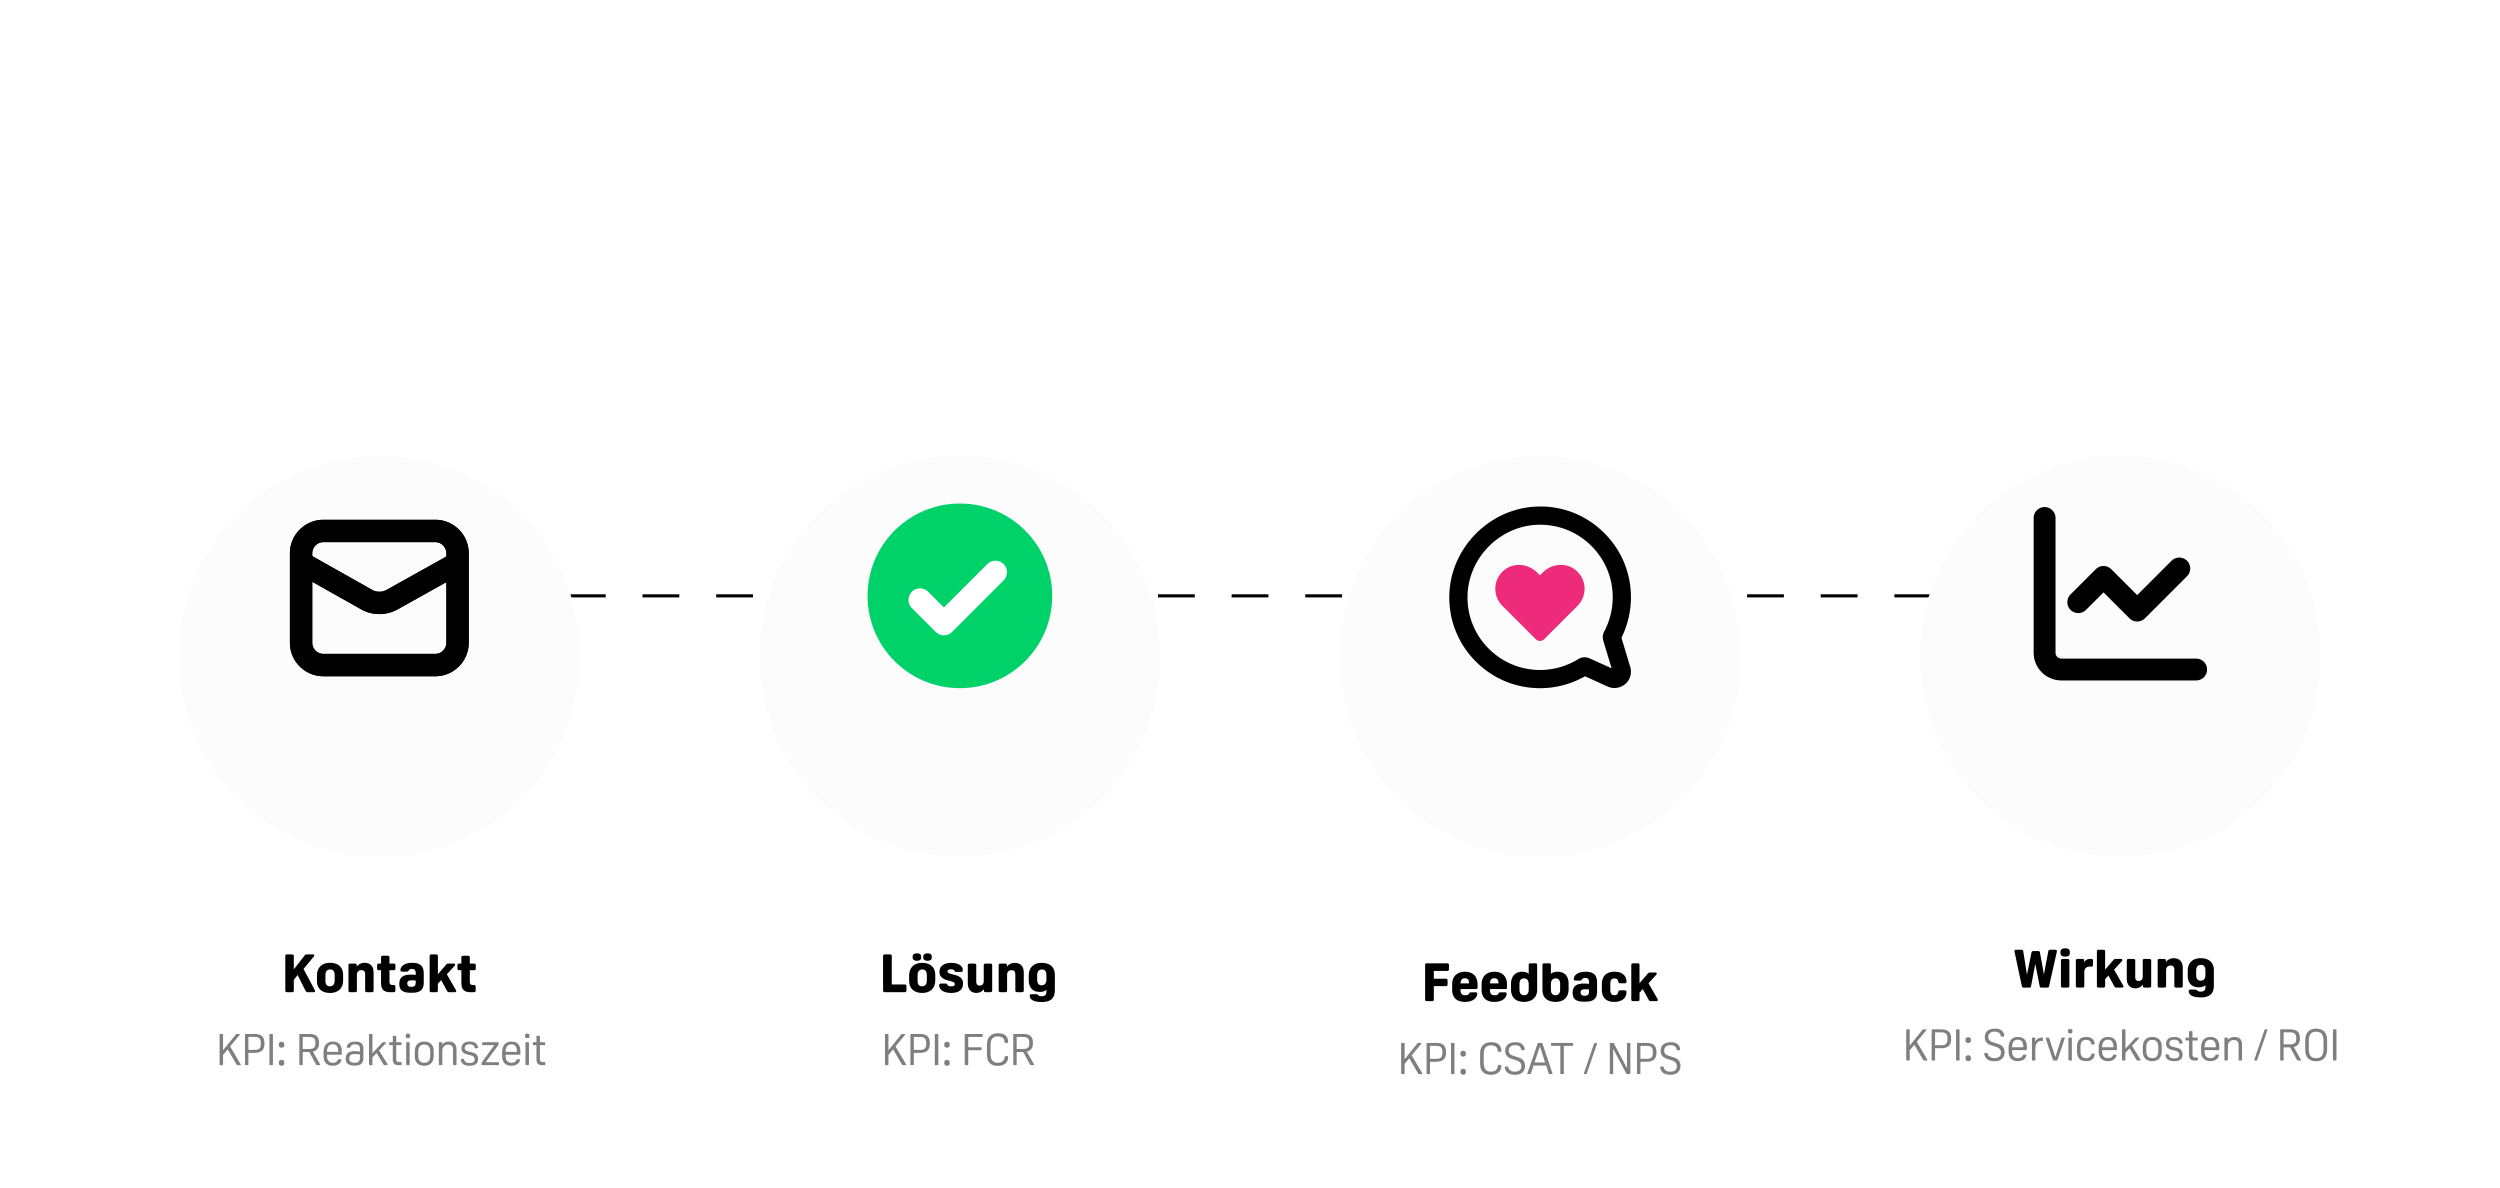 <svg xmlns="http://www.w3.org/2000/svg" viewBox="0 0 800 380"><defs><filter id="a" width="248.64" height="248.64" x="-2.88" y="85.68" filterUnits="userSpaceOnUse"><feOffset dy="20"/><feGaussianBlur result="blur" stdDeviation="20"/><feFlood flood-color="#000" flood-opacity=".3"/><feComposite in2="blur" operator="in"/><feComposite in="SourceGraphic"/></filter><filter id="b" width="248.64" height="248.64" x="182.88" y="85.68" filterUnits="userSpaceOnUse"><feOffset dy="20"/><feGaussianBlur result="blur-2" stdDeviation="20"/><feFlood flood-color="#000" flood-opacity=".3"/><feComposite in2="blur-2" operator="in"/><feComposite in="SourceGraphic"/></filter><filter id="c" width="248.4" height="248.64" x="368.64" y="85.68" filterUnits="userSpaceOnUse"><feOffset dy="20"/><feGaussianBlur result="blur-3" stdDeviation="20"/><feFlood flood-color="#000" flood-opacity=".3"/><feComposite in2="blur-3" operator="in"/><feComposite in="SourceGraphic"/></filter><filter id="d" width="248.64" height="248.64" x="554.16" y="85.68" filterUnits="userSpaceOnUse"><feOffset dy="20"/><feGaussianBlur result="blur-4" stdDeviation="20"/><feFlood flood-color="#000" flood-opacity=".3"/><feComposite in2="blur-4" operator="in"/><feComposite in="SourceGraphic"/></filter></defs><path d="m97.129 310.077 3.62 6.783c.051.102.085.187.085.272 0 .255-.187.374-.578.374h-1.648c-.493 0-.663-.12-.935-.646l-2.43-4.844-1.225 1.512v3.332c0 .527-.136.646-.73.646h-1.259c-.594 0-.73-.12-.73-.646V306.05c0-.527.136-.646.73-.646h1.258c.595 0 .731.12.731.646v4.147l3.23-4.147c.459-.595.56-.646 1.02-.646h1.836c.306 0 .458.12.458.34a.466.466 0 0 1-.119.306l-3.314 4.028ZM101.43 313.919v-1.784c0-2.5 1.581-4.03 4.182-4.03 2.635 0 4.181 1.446 4.181 3.826v1.784c0 2.499-1.58 4.03-4.181 4.03-2.635 0-4.181-1.446-4.181-3.826Zm5.66-.12v-1.75c0-1.206-.475-1.819-1.427-1.819-.969 0-1.53.647-1.53 1.82v1.75c0 1.207.476 1.82 1.428 1.82.969 0 1.53-.647 1.53-1.82ZM119.551 311.268v5.592c0 .527-.136.646-.73.646h-1.241c-.596 0-.731-.12-.731-.646v-5.133c0-.85-.391-1.276-1.19-1.276-.901 0-1.445.544-1.445 1.445v4.964c0 .527-.136.646-.731.646h-1.24c-.596 0-.732-.12-.732-.646v-7.87c0-.527.136-.646.731-.646h1.19c.595 0 .73.119.73.645v.358c.494-.748 1.445-1.242 2.465-1.242 1.887 0 2.924 1.123 2.924 3.163ZM124.958 317.506c-2.176 0-3.026-.884-3.026-3.077v-3.96h-.578c-.544 0-.68-.136-.68-.663v-.85c0-.477.17-.612.663-.612h.595v-1.853c0-.527.136-.646.731-.646h1.24c.596 0 .732.119.732.646v1.853h1.24c.527 0 .664.135.664.612v.85c0 .527-.137.663-.664.663h-1.24v3.57c0 .815.255 1.155.884 1.155h.289c.56 0 .696.153.696.646v1.037c0 .527-.118.629-.713.629h-.833ZM133.032 311.965v-.443c0-1.07-.34-1.445-1.291-1.445-.443 0-.765.153-.952.46-.205.322-.34.39-.766.39h-1.274c-.408 0-.612-.17-.612-.492 0-.306.085-.595.255-.868.56-.95 1.818-1.462 3.57-1.462 2.515 0 3.637 1.055 3.637 3.417v2.958c0 2.193-1.156 3.196-3.671 3.196h-.578c-2.5 0-3.57-.867-3.57-2.84 0-2.022 1.139-2.956 3.655-2.956.424 0 .935.033 1.597.085Zm-2.702 2.72c0 .73.408 1.087 1.207 1.087h.204c.951 0 1.291-.425 1.291-1.564v-.408a7.404 7.404 0 0 0-1.19-.102c-1.07 0-1.512.29-1.512.987ZM140.121 311.76l2.533-2.94c.39-.425.442-.476.8-.476h1.716c.306 0 .459.119.459.374 0 .119-.068.255-.187.374l-2.448 2.685 2.856 4.98c.085.154.136.29.136.391 0 .239-.17.358-.51.358h-1.666c-.408 0-.578-.12-.782-.476l-1.853-3.383-1.054 1.156v2.057c0 .527-.136.646-.73.646h-1.173c-.595 0-.731-.12-.731-.646V306.05c0-.527.136-.646.73-.646h1.174c.594 0 .73.12.73.646v5.712ZM150.661 317.506c-2.176 0-3.025-.884-3.025-3.077v-3.96h-.578c-.544 0-.68-.136-.68-.663v-.85c0-.477.17-.612.663-.612h.595v-1.853c0-.527.135-.646.73-.646h1.241c.595 0 .731.119.731.646v1.853h1.241c.527 0 .663.135.663.612v.85c0 .527-.136.663-.663.663h-1.24v3.57c0 .815.254 1.155.883 1.155h.29c.56 0 .696.153.696.646v1.037c0 .527-.119.629-.714.629h-.833Z"/><g style="opacity:.5"><path d="m73.643 334.854 3.376 5.714a.227.227 0 0 1 .042.126c0 .099-.084.155-.253.155h-.756c-.21 0-.252-.042-.406-.28l-2.774-4.777-1.498 1.793v2.983c0 .225-.07.28-.295.28h-.518c-.224 0-.294-.055-.294-.28v-9.413c0-.223.07-.28.294-.28h.518c.224 0 .295.057.295.28v4.917l3.991-4.917c.21-.265.225-.28.406-.28h.771c.126 0 .196.057.196.154a.171.171 0 0 1-.056.126l-3.04 3.699ZM79.493 336.912v3.656c0 .225-.07.28-.294.28h-.504c-.224 0-.295-.055-.295-.28v-9.413c0-.223.07-.28.295-.28h2.731c2.2 0 3.194.896 3.194 2.914v.28c0 1.891-1.065 2.843-3.194 2.843h-1.933Zm0-5.084v4.132h1.975c1.443 0 1.989-.504 1.989-1.89v-.225c0-1.5-.532-2.017-1.989-2.017h-1.975ZM87.333 340.568c0 .225-.07.28-.294.28h-.532c-.224 0-.295-.055-.295-.28v-9.413c0-.223.07-.28.295-.28h.532c.224 0 .294.057.294.28v9.413ZM90.974 334.18v.28c0 .464-.323.8-.869.8-.519 0-.869-.336-.869-.8v-.28c0-.49.35-.797.869-.797.546 0 .869.307.869.798Zm0 5.786v.28c0 .463-.323.799-.869.799-.519 0-.869-.336-.869-.799v-.28c0-.49.35-.798.869-.798.546 0 .869.308.869.798ZM98.954 336.633h-2.073v3.935c0 .225-.07.28-.295.28h-.503c-.225 0-.295-.055-.295-.28v-9.413c0-.223.07-.28.295-.28h2.8c2.116 0 3.195.742 3.195 2.773v.267c0 1.457-.7 2.312-1.948 2.606l2.284 4.047a.321.321 0 0 1 .042.126c0 .099-.084.155-.252.155h-.687c-.21 0-.28-.042-.406-.28l-2.157-3.936Zm-2.073-4.805v3.852h2.045c1.75 0 1.989-.784 1.989-1.765v-.21c0-1.05-.238-1.877-1.99-1.877h-2.044ZM104.637 337.515v.266c0 1.541.63 2.31 1.877 2.31.798 0 1.317-.307 1.583-.91.098-.223.14-.238.322-.238h.504c.266 0 .308.042.308.225 0 .266-.238.742-.504 1.036-.462.519-1.317.84-2.255.84-1.891 0-2.942-1.148-2.942-3.179v-1.05c0-2.242 1.05-3.502 2.956-3.502 1.919 0 2.885 1.064 2.885 3.208v.713c0 .225-.07.28-.294.28h-4.44Zm0-.91h3.613c0-1.668-.574-2.424-1.764-2.424-1.219 0-1.835.812-1.85 2.423ZM115.18 336.479v-.828c0-1.022-.448-1.456-1.527-1.456-.882 0-1.302.224-1.54.84-.098.21-.098.238-.322.238h-.505c-.238 0-.308-.055-.308-.265 0-.238.168-.59.392-.855.49-.56 1.177-.84 2.283-.84 1.864 0 2.634.672 2.634 2.311v2.871c0 1.682-.813 2.493-2.648 2.493h-.21c-1.89 0-2.787-.672-2.787-2.226 0-1.667.938-2.396 2.955-2.396.35 0 1.009.042 1.583.113Zm-3.404 2.268c0 .911.463 1.303 1.737 1.303h.126c1.079 0 1.541-.504 1.541-1.68v-.953c-.56-.07-1.162-.126-1.499-.126-1.442 0-1.905.406-1.905 1.456ZM119.183 337.038l2.997-3.249c.224-.238.308-.28.532-.28h.56c.169 0 .253.055.253.181 0 .042-.028.113-.098.183l-2.143 2.269 2.703 4.342a.34.34 0 0 1 .056.183c0 .126-.084.182-.252.182h-.728c-.21 0-.267-.042-.393-.28l-2.157-3.6-1.33 1.4v2.2c0 .224-.07.28-.295.28h-.518c-.224 0-.294-.056-.294-.28v-9.414c0-.223.07-.28.294-.28h.518c.224 0 .295.057.295.28v5.883ZM127.513 340.849c-1.246 0-1.82-.575-1.82-1.864v-4.551h-.911c-.182 0-.239-.057-.239-.28v-.365c0-.225.057-.28.239-.28h.91v-1.78c0-.223.07-.28.294-.28h.519c.224 0 .294.057.294.28v1.78h1.443c.21 0 .238.055.238.28v.364c0 .224-.028.28-.238.28h-1.443v4.37c0 .743.238 1.065.812 1.065h.659c.21 0 .238.056.238.28v.42c0 .225-.028.28-.238.28h-.757ZM129.836 331.575v-.223c0-.378.266-.617.7-.617.448 0 .729.239.729.617v.223c0 .393-.28.631-.729.631-.434 0-.7-.238-.7-.63Zm1.247 8.993c0 .225-.07.28-.295.28h-.518c-.224 0-.294-.055-.294-.28v-6.779c0-.225.07-.28.294-.28h.518c.224 0 .295.055.295.28v6.78ZM132.734 337.991v-1.485c0-2.017 1.106-3.194 3.025-3.194s3.026 1.107 3.026 3.054v1.485c0 2.017-1.107 3.194-3.026 3.194s-3.025-1.107-3.025-3.054Zm4.944-.224v-1.176c0-1.556-.644-2.326-1.919-2.326-1.274 0-1.919.77-1.919 2.326v1.176c0 1.555.645 2.325 1.92 2.325 1.274 0 1.918-.77 1.918-2.325ZM146.08 335.778v4.79c0 .225-.071.28-.295.28h-.518c-.225 0-.295-.055-.295-.28v-4.552c0-1.19-.49-1.723-1.597-1.723-1.106 0-1.834.784-1.834 1.976v4.3c0 .224-.07.28-.295.28h-.518c-.224 0-.294-.056-.294-.28v-6.78c0-.225.07-.28.294-.28h.49c.224 0 .294.055.294.28v.49c.49-.644 1.205-.967 2.157-.967 1.556 0 2.41.855 2.41 2.466ZM148.05 340.358c-.364-.35-.547-.756-.547-1.232 0-.21.07-.267.309-.267h.406c.224 0 .28.029.322.239.168.742.687 1.064 1.737 1.064 1.065 0 1.597-.378 1.597-1.135 0-.714-.364-1.078-1.275-1.316l-1.246-.322c-1.121-.294-1.682-.939-1.682-1.906v-.069c0-1.289 1.01-2.101 2.62-2.101.98 0 1.695.238 2.129.7.336.336.504.728.504 1.19 0 .211-.07.267-.308.267h-.406c-.238 0-.308-.029-.322-.239-.112-.7-.673-1.05-1.695-1.05-.939 0-1.47.434-1.47 1.176 0 .617.321.897 1.428 1.177l1.148.294c1.12.28 1.681.967 1.681 2.046v.07c0 1.4-.896 2.1-2.675 2.1-1.023 0-1.765-.224-2.255-.686ZM154.335 340.849c-.182 0-.238-.056-.238-.28v-.266c0-.17.043-.309.127-.421l3.964-5.435h-3.643c-.21 0-.237-.055-.237-.28v-.378c0-.225.027-.28.237-.28h4.749c.182 0 .238.055.238.28v.266a.684.684 0 0 1-.126.42l-3.964 5.435h3.992c.182 0 .238.056.238.28v.378c0 .225-.056.28-.238.28h-5.099ZM161.798 337.515v.266c0 1.541.63 2.31 1.877 2.31.798 0 1.317-.307 1.583-.91.098-.223.14-.238.322-.238h.504c.266 0 .309.042.309.225 0 .266-.239.742-.505 1.036-.462.519-1.317.84-2.255.84-1.891 0-2.942-1.148-2.942-3.179v-1.05c0-2.242 1.05-3.502 2.956-3.502 1.919 0 2.885 1.064 2.885 3.208v.713c0 .225-.07.28-.294.28h-4.44Zm0-.91h3.614c0-1.668-.575-2.424-1.765-2.424-1.219 0-1.835.812-1.85 2.423ZM168.013 331.575v-.223c0-.378.266-.617.7-.617.449 0 .729.239.729.617v.223c0 .393-.28.631-.729.631-.434 0-.7-.238-.7-.63Zm1.247 8.993c0 .225-.07.28-.295.28h-.518c-.224 0-.294-.055-.294-.28v-6.779c0-.225.07-.28.294-.28h.518c.224 0 .295.055.295.28v6.78ZM173.488 340.849c-1.246 0-1.82-.575-1.82-1.864v-4.551h-.911c-.182 0-.238-.057-.238-.28v-.365c0-.225.056-.28.238-.28h.91v-1.78c0-.223.07-.28.294-.28h.519c.224 0 .294.057.294.28v1.78h1.443c.21 0 .238.055.238.28v.364c0 .224-.028.28-.238.28h-1.443v4.37c0 .743.238 1.065.812 1.065h.659c.21 0 .238.056.238.28v.42c0 .225-.028.28-.238.28h-.757Z"/></g><path d="M290.075 316.758c0 .612-.136.748-.629.748h-6.136c-.595 0-.73-.12-.73-.646V306.05c0-.527.135-.646.73-.646h1.326c.594 0 .731.12.731.646v8.975h4.08c.492 0 .628.136.628.748v.986ZM290.926 313.919v-1.784c0-2.5 1.58-4.03 4.181-4.03 2.635 0 4.182 1.446 4.182 3.826v1.784c0 2.499-1.581 4.03-4.182 4.03-2.634 0-4.181-1.446-4.181-3.826Zm1.122-7.513v-.306c0-.663.493-1.037 1.36-1.037.9 0 1.36.34 1.36 1.037v.306c0 .697-.46 1.054-1.36 1.054-.867 0-1.36-.374-1.36-1.054Zm4.538 7.394v-1.75c0-1.207-.476-1.82-1.428-1.82-.969 0-1.53.647-1.53 1.82v1.75c0 1.207.476 1.82 1.429 1.82.968 0 1.529-.647 1.529-1.82Zm-1.139-7.394v-.306c0-.663.493-1.037 1.36-1.037.901 0 1.36.34 1.36 1.037v.306c0 .697-.459 1.054-1.36 1.054-.867 0-1.36-.374-1.36-1.054ZM301.652 317.132c-.696-.425-1.138-1.156-1.138-1.836 0-.374.204-.56.594-.56h1.377c.46 0 .544.05.681.373.136.357.544.527 1.224.527.833 0 1.138-.187 1.138-.714 0-.476-.238-.646-1.377-.969l-1.104-.306c-1.615-.459-2.414-1.31-2.414-2.55v-.238c0-1.682 1.462-2.754 3.757-2.754 1.223 0 2.295.29 2.89.766.543.46.815.969.815 1.564 0 .459-.17.578-.697.578h-1.292c-.39 0-.493-.051-.646-.324-.187-.356-.577-.527-1.206-.527-.663 0-1.055.273-1.055.697 0 .409.238.562 1.173.817l1.259.322c1.75.459 2.532 1.258 2.532 2.618v.238c0 1.835-1.36 2.89-3.79 2.89-1.089 0-2.108-.255-2.72-.612ZM314.844 316.52c-.476.748-1.41 1.224-2.363 1.224-1.785 0-2.788-1.122-2.788-3.162v-5.593c0-.526.137-.645.732-.645h1.24c.596 0 .731.119.731.645v5.168c0 .833.375 1.241 1.105 1.241.799 0 1.292-.561 1.292-1.427v-4.982c0-.526.136-.645.731-.645h1.24c.596 0 .732.119.732.645v7.871c0 .527-.136.646-.731.646h-1.19c-.595 0-.731-.12-.731-.646v-.34ZM327.611 311.268v5.592c0 .527-.136.646-.731.646h-1.24c-.596 0-.732-.12-.732-.646v-5.133c0-.85-.39-1.276-1.19-1.276-.9 0-1.445.544-1.445 1.445v4.964c0 .527-.135.646-.73.646h-1.241c-.595 0-.73-.12-.73-.646v-7.87c0-.527.135-.646.73-.646h1.19c.595 0 .73.119.73.645v.358c.494-.748 1.445-1.242 2.465-1.242 1.887 0 2.924 1.123 2.924 3.163ZM333.408 318.798c.493 0 .866-.136 1.139-.408.204-.221.306-.51.306-.868v-.78c-.46.458-1.24.679-2.142.679-2.244 0-3.519-1.394-3.519-3.842v-1.411c0-2.532 1.547-4.063 4.148-4.063 2.669 0 4.216 1.377 4.216 3.826v4.878c0 2.601-1.292 3.841-4.131 3.841-2.567 0-3.91-.713-3.91-2.056 0-.272.187-.443.442-.443h1.598c.391 0 .51.103.697.307.22.22.527.34 1.156.34Zm-1.512-5.32c0 1.207.475 1.818 1.427 1.818.969 0 1.53-.646 1.53-1.818v-1.428c0-1.207-.476-1.82-1.445-1.82s-1.512.664-1.512 1.82v1.428Z"/><g style="opacity:.5"><path d="m286.57 334.854 3.376 5.714a.227.227 0 0 1 .042.126c0 .099-.084.155-.252.155h-.757c-.21 0-.251-.042-.406-.28l-2.773-4.777-1.499 1.793v2.983c0 .225-.07.28-.294.28h-.518c-.224 0-.295-.055-.295-.28v-9.413c0-.223.07-.28.295-.28h.518c.224 0 .294.057.294.28v4.917l3.992-4.917c.21-.265.225-.28.406-.28h.77c.127 0 .197.057.197.154a.171.171 0 0 1-.056.126l-3.04 3.699ZM292.42 336.912v3.656c0 .225-.07.28-.294.28h-.503c-.225 0-.295-.055-.295-.28v-9.413c0-.223.07-.28.295-.28h2.731c2.2 0 3.194.896 3.194 2.914v.28c0 1.891-1.065 2.843-3.194 2.843h-1.933Zm0-5.084v4.132h1.976c1.443 0 1.989-.504 1.989-1.89v-.225c0-1.5-.532-2.017-1.989-2.017h-1.975ZM300.26 340.568c0 .225-.07.28-.293.28h-.532c-.225 0-.295-.055-.295-.28v-9.413c0-.223.07-.28.295-.28h.532c.224 0 .294.057.294.28v9.413ZM303.901 334.18v.28c0 .464-.322.8-.868.8-.519 0-.869-.336-.869-.8v-.28c0-.49.35-.797.869-.797.546 0 .868.307.868.798Zm0 5.786v.28c0 .463-.322.799-.868.799-.519 0-.869-.336-.869-.799v-.28c0-.49.35-.798.869-.798.546 0 .868.308.868.798ZM309.836 336.072v4.496c0 .225-.07.28-.294.28h-.532c-.224 0-.294-.055-.294-.28v-9.413c0-.223.07-.28.294-.28h5.155c.224 0 .294.057.294.28v.393c0 .223-.07.28-.294.28h-4.329v3.291h3.965c.224 0 .294.057.294.28v.393c0 .224-.07.28-.294.28h-3.965ZM321.823 337.963h.49c.238 0 .308.057.308.266 0 .771-.266 1.471-.714 1.92-.63.616-1.513.924-2.648.924-1.512 0-2.619-.575-3.137-1.807-.21-.546-.294-1.162-.294-2.185v-2.298c0-1.064.084-1.68.294-2.199.518-1.288 1.597-1.933 3.25-1.933 1.19 0 2.045.294 2.563.897.462.49.686 1.135.686 1.904 0 .211-.07.267-.308.267h-.518c-.238 0-.308-.056-.322-.239-.098-1.218-.813-1.834-2.172-1.834-1.624 0-2.325.896-2.325 2.97v2.492c0 2.06.7 2.956 2.312 2.956 1.358 0 2.1-.616 2.212-1.863.015-.21.084-.238.323-.238ZM327.408 336.633h-2.074v3.935c0 .225-.07.28-.294.28h-.504c-.224 0-.294-.055-.294-.28v-9.413c0-.223.07-.28.294-.28h2.801c2.116 0 3.194.742 3.194 2.773v.267c0 1.457-.7 2.312-1.947 2.606l2.283 4.047a.318.318 0 0 1 .042.126c0 .099-.084.155-.252.155h-.686c-.21 0-.28-.042-.407-.28l-2.156-3.936Zm-2.074-4.805v3.852h2.045c1.751 0 1.99-.784 1.99-1.765v-.21c0-1.05-.239-1.877-1.99-1.877h-2.045Z"/></g><path d="M458.824 315.568v4.149c0 .526-.137.645-.731.645h-1.326c-.595 0-.73-.119-.73-.645v-10.812c0-.526.135-.645.73-.645h6.272c.493 0 .629.136.629.748v.951c0 .612-.136.748-.629.748h-4.215v2.482h3.774c.492 0 .629.136.629.748v.884c0 .612-.137.747-.63.747h-3.773ZM467.357 316.504v.067c0 1.344.34 1.905 1.565 1.905.595 0 .969-.12 1.224-.595.119-.222.204-.34.663-.34h1.325c.459 0 .578.17.578.526 0 .494-.29.987-.578 1.327-.73.833-1.988 1.207-3.331 1.207-2.635 0-4.114-1.327-4.114-3.961v-1.616c0-2.532 1.546-4.062 4.148-4.062 2.43 0 3.994 1.462 3.994 4.097v.798c0 .544-.136.647-.73.647h-4.744Zm.018-1.82h2.736c-.016-1.138-.408-1.648-1.377-1.648-.815 0-1.308.476-1.359 1.649ZM476.775 316.504v.067c0 1.344.34 1.905 1.565 1.905.595 0 .969-.12 1.223-.595.12-.222.205-.34.664-.34h1.325c.459 0 .578.17.578.526 0 .494-.29.987-.578 1.327-.73.833-1.989 1.207-3.331 1.207-2.635 0-4.114-1.327-4.114-3.961v-1.616c0-2.532 1.546-4.062 4.148-4.062 2.43 0 3.994 1.462 3.994 4.097v.798c0 .544-.136.647-.73.647h-4.744Zm.018-1.82h2.736c-.016-1.138-.408-1.648-1.377-1.648-.815 0-1.308.476-1.359 1.649ZM491.888 316.759c0 2.38-1.632 3.842-4.233 3.842-2.584 0-4.13-1.446-4.13-3.893v-1.854c0-2.396 1.36-3.892 3.552-3.892.935 0 1.649.238 2.108.697v-2.754c0-.526.136-.645.731-.645h1.24c.596 0 .732.119.732.645v7.854Zm-5.66-1.853v1.75c0 1.173.526 1.82 1.495 1.82.97 0 1.462-.613 1.462-1.82v-1.75c0-1.173-.561-1.82-1.53-1.82-.952 0-1.427.613-1.427 1.82ZM493.589 308.905c0-.526.136-.645.73-.645h1.242c.594 0 .73.119.73.645v2.754c.459-.459 1.173-.697 2.142-.697 2.244 0 3.518 1.394 3.518 3.842v1.734c0 2.566-1.547 4.063-4.147 4.063-2.668 0-4.215-1.377-4.215-3.826v-7.87Zm2.702 7.751c0 1.207.477 1.82 1.445 1.82s1.513-.664 1.513-1.82v-1.75c0-1.207-.477-1.82-1.428-1.82-.968 0-1.53.647-1.53 1.82v1.75ZM508.496 314.821v-.442c0-1.071-.34-1.445-1.29-1.445-.443 0-.767.153-.953.459-.204.323-.34.391-.765.391h-1.275c-.408 0-.612-.17-.612-.493 0-.306.085-.595.255-.867.561-.951 1.819-1.462 3.57-1.462 2.515 0 3.637 1.055 3.637 3.417v2.958c0 2.192-1.156 3.195-3.671 3.195h-.579c-2.499 0-3.569-.867-3.569-2.839 0-2.022 1.139-2.957 3.654-2.957.425 0 .936.034 1.598.085Zm-2.702 2.72c0 .73.408 1.088 1.207 1.088h.204c.951 0 1.291-.426 1.291-1.565v-.408a7.394 7.394 0 0 0-1.19-.101c-1.07 0-1.512.289-1.512.986ZM517.88 317.337c.052-.323.222-.425.697-.425h1.173c.56 0 .714.136.714.595 0 .9-.323 1.632-.952 2.176-.697.61-1.683.918-2.957.918-2.534 0-3.961-1.36-3.961-3.791v-1.836c0-2.567 1.445-4.012 3.96-4.012 1.326 0 2.312.307 2.975.918.63.561.935 1.275.935 2.176 0 .459-.153.595-.714.595h-1.173c-.475 0-.629-.102-.697-.425-.152-.816-.51-1.122-1.275-1.122-.934 0-1.308.544-1.308 1.92v1.497c0 1.376.356 1.937 1.29 1.937.8 0 1.14-.306 1.293-1.121ZM524.646 314.617l2.534-2.941c.39-.425.441-.476.799-.476h1.716c.306 0 .46.12.46.374 0 .12-.07.255-.188.374l-2.447 2.686 2.855 4.98c.085.154.136.29.136.39 0 .24-.17.358-.51.358h-1.666c-.408 0-.578-.119-.782-.475l-1.853-3.383-1.054 1.155v2.058c0 .526-.135.645-.73.645h-1.173c-.596 0-.731-.119-.731-.645v-10.812c0-.526.135-.645.731-.645h1.173c.595 0 .73.119.73.645v5.712Z"/><g style="opacity:.5"><path d="m451.745 337.71 3.376 5.715a.23.23 0 0 1 .042.126c0 .098-.084.154-.253.154h-.756c-.21 0-.252-.042-.406-.28l-2.773-4.777-1.5 1.793v2.984c0 .224-.07.28-.293.28h-.519c-.224 0-.294-.056-.294-.28v-9.413c0-.224.07-.28.294-.28h.519c.223 0 .294.056.294.28v4.917l3.992-4.917c.21-.266.224-.28.406-.28h.77c.127 0 .197.056.197.154a.172.172 0 0 1-.057.126l-3.039 3.698ZM457.596 339.769v3.656c0 .224-.07.28-.295.28h-.504c-.224 0-.294-.056-.294-.28v-9.413c0-.224.07-.28.294-.28h2.731c2.2 0 3.195.896 3.195 2.914v.28c0 1.89-1.066 2.843-3.195 2.843h-1.932Zm0-5.084v4.131h1.974c1.444 0 1.99-.503 1.99-1.89v-.225c0-1.499-.533-2.016-1.99-2.016h-1.974ZM465.436 343.425c0 .224-.07.28-.294.28h-.533c-.224 0-.295-.056-.295-.28v-9.413c0-.224.07-.28.295-.28h.533c.223 0 .294.056.294.28v9.413ZM469.076 337.037v.28c0 .463-.322.8-.869.8-.519 0-.868-.337-.868-.8v-.28c0-.49.35-.798.868-.798.547 0 .87.308.87.798Zm0 5.785v.28c0 .463-.322.8-.869.8-.519 0-.868-.337-.868-.8v-.28c0-.49.35-.798.868-.798.547 0 .87.308.87.798ZM479.634 340.82h.49c.238 0 .308.056.308.266 0 .77-.266 1.47-.714 1.919-.631.616-1.513.925-2.648.925-1.512 0-2.619-.576-3.137-1.808-.21-.546-.294-1.162-.294-2.184v-2.298c0-1.065.084-1.681.294-2.2.518-1.288 1.596-1.932 3.25-1.932 1.19 0 2.045.294 2.563.896.462.49.686 1.135.686 1.905 0 .21-.07.266-.308.266h-.519c-.238 0-.307-.055-.322-.238-.097-1.219-.812-1.835-2.17-1.835-1.626 0-2.326.896-2.326 2.97v2.493c0 2.06.7 2.956 2.312 2.956 1.358 0 2.1-.616 2.213-1.863.013-.21.084-.239.322-.239ZM484.813 342.935c1.288 0 2.03-.63 2.03-1.751 0-.855-.462-1.457-1.387-1.78l-1.807-.601c-1.316-.449-1.974-1.276-1.974-2.494v-.07c0-1.723 1.19-2.731 3.249-2.731 1.163 0 1.919.28 2.466.938.294.35.504.91.504 1.345 0 .21-.07.266-.308.266h-.49c-.239 0-.309-.028-.323-.239-.14-.91-.798-1.358-1.96-1.358-1.248 0-2.018.63-2.018 1.695 0 .91.364 1.33 1.527 1.71l1.807.6c1.219.407 1.877 1.332 1.877 2.606v.07c0 1.696-1.233 2.789-3.152 2.789-1.163 0-2.03-.267-2.605-.813-.406-.392-.728-1.093-.728-1.555 0-.21.07-.266.307-.266h.49c.225 0 .28.028.323.238.182.91.953 1.4 2.171 1.4ZM496.77 343.411c.014.056.029.098.029.126 0 .112-.07.168-.225.168h-.63c-.238 0-.28-.028-.35-.238l-.826-2.493h-4.035l-.812 2.493c-.07.21-.112.238-.35.238h-.589c-.154 0-.224-.056-.224-.168 0-.028.014-.07.028-.126l3.208-9.371c.07-.225.14-.309.364-.309h.897c.224 0 .294.1.364.309l3.152 9.371Zm-4.005-8.573-1.71 5.155h3.39l-1.68-5.155ZM499.302 334.685h-2.69c-.224 0-.294-.057-.294-.28v-.393c0-.224.07-.28.294-.28h6.5c.224 0 .294.056.294.28v.392c0 .224-.07.28-.295.28h-2.69v8.74c0 .225-.068.281-.293.281h-.532c-.224 0-.294-.056-.294-.28v-8.74ZM507.813 343.425c-.1.266-.126.28-.351.28h-.435c-.126 0-.195-.042-.195-.14 0-.042.014-.085.027-.14l3.222-9.413c.099-.266.127-.28.35-.28h.435c.126 0 .196.041.196.14 0 .042-.014.084-.028.14l-3.222 9.413ZM516.227 335.623v7.802c0 .224-.07.28-.294.28h-.504c-.225 0-.295-.056-.295-.28v-9.413c0-.224.07-.28.295-.28h.685c.211 0 .28.056.393.266l4.118 7.816v-7.802c0-.224.07-.28.294-.28h.505c.223 0 .294.056.294.28v9.413c0 .224-.07.28-.294.28h-.687c-.21 0-.28-.056-.392-.267l-4.118-7.815ZM524.935 339.769v3.656c0 .224-.07.28-.294.28h-.504c-.225 0-.295-.056-.295-.28v-9.413c0-.224.07-.28.295-.28h2.731c2.2 0 3.194.896 3.194 2.914v.28c0 1.89-1.065 2.843-3.194 2.843h-1.933Zm0-5.084v4.131h1.975c1.443 0 1.988-.503 1.988-1.89v-.225c0-1.499-.532-2.016-1.988-2.016h-1.975ZM534.554 342.935c1.288 0 2.03-.63 2.03-1.751 0-.855-.462-1.457-1.387-1.78l-1.806-.601c-1.317-.449-1.975-1.276-1.975-2.494v-.07c0-1.723 1.19-2.731 3.249-2.731 1.163 0 1.919.28 2.466.938.294.35.504.91.504 1.345 0 .21-.07.266-.308.266h-.49c-.238 0-.309-.028-.322-.239-.141-.91-.8-1.358-1.961-1.358-1.247 0-2.018.63-2.018 1.695 0 .91.364 1.33 1.527 1.71l1.807.6c1.219.407 1.877 1.332 1.877 2.606v.07c0 1.696-1.232 2.789-3.151 2.789-1.163 0-2.032-.267-2.606-.813-.406-.392-.728-1.093-.728-1.555 0-.21.07-.266.307-.266h.49c.225 0 .28.028.323.238.182.91.953 1.4 2.172 1.4Z"/></g><path d="M646.676 303.924c.561 0 .714.119.799.68l1.156 7.292 1.428-7.038c.085-.408.238-.51.697-.51h1.343c.492 0 .629.102.696.51l1.258 6.97 1.36-7.224c.12-.561.238-.68.799-.68h1.547c.289 0 .442.136.442.407 0 .103-.017.273-.068.493l-2.43 10.743c-.086.391-.222.46-.698.46h-1.614c-.494 0-.63-.069-.698-.46l-1.41-7.122-1.344 7.122c-.068.391-.204.46-.697.46h-1.547c-.475 0-.611-.069-.696-.46l-2.295-10.743a1.507 1.507 0 0 1-.068-.493c0-.271.153-.407.442-.407h1.598ZM659.34 304.96v-.34c0-.747.545-1.155 1.514-1.155 1.002 0 1.496.39 1.496 1.155v.34c0 .766-.494 1.156-1.496 1.156-.97 0-1.513-.408-1.513-1.155Zm2.856 10.42c0 .527-.135.646-.73.646h-1.241c-.595 0-.73-.119-.73-.645v-7.871c0-.527.135-.646.73-.646h1.24c.596 0 .731.12.731.646v7.87ZM666.94 307.986c.373-.748 1.002-1.122 1.886-1.122h.374c.46 0 .56.12.56.613v1.223c0 .493-.1.612-.56.612h-.425c-1.207 0-1.801.612-1.801 1.853v4.216c0 .526-.137.645-.732.645h-1.24c-.596 0-.731-.119-.731-.645v-7.871c0-.527.135-.646.731-.646h1.206c.596 0 .731.12.731.646v.476ZM673.638 310.281l2.532-2.941c.39-.425.442-.476.799-.476h1.717c.305 0 .459.12.459.374 0 .12-.068.255-.187.374l-2.448 2.686 2.855 4.98c.085.154.137.29.137.39 0 .24-.17.358-.51.358h-1.666c-.408 0-.578-.119-.782-.475l-1.853-3.383-1.053 1.155v2.058c0 .526-.137.645-.732.645h-1.173c-.594 0-.73-.119-.73-.645v-10.812c0-.526.136-.645.73-.645h1.173c.595 0 .732.119.732.645v5.712ZM685.724 315.04c-.476.748-1.41 1.225-2.363 1.225-1.785 0-2.788-1.122-2.788-3.162v-5.593c0-.527.137-.646.732-.646h1.24c.596 0 .731.12.731.646v5.168c0 .833.374 1.24 1.105 1.24.799 0 1.292-.56 1.292-1.427v-4.981c0-.527.136-.646.731-.646h1.24c.596 0 .732.12.732.646v7.87c0 .527-.136.646-.731.646h-1.19c-.595 0-.731-.119-.731-.645v-.341ZM698.491 309.788v5.593c0 .526-.137.645-.731.645h-1.24c-.596 0-.732-.119-.732-.645v-5.134c0-.85-.39-1.275-1.19-1.275-.9 0-1.445.544-1.445 1.445v4.964c0 .526-.135.645-.73.645h-1.241c-.595 0-.73-.119-.73-.645v-7.871c0-.527.135-.646.73-.646h1.19c.595 0 .73.12.73.646v.357c.494-.748 1.445-1.241 2.465-1.241 1.887 0 2.924 1.122 2.924 3.162ZM704.288 317.318c.493 0 .866-.135 1.139-.408.204-.22.305-.51.305-.867v-.781c-.459.459-1.24.68-2.141.68-2.244 0-3.519-1.394-3.519-3.842v-1.412c0-2.532 1.547-4.062 4.148-4.062 2.669 0 4.216 1.377 4.216 3.825v4.878c0 2.602-1.292 3.842-4.131 3.842-2.567 0-3.91-.714-3.91-2.057 0-.271.187-.442.442-.442h1.598c.391 0 .51.102.697.307.22.22.527.34 1.156.34Zm-1.513-5.32c0 1.207.476 1.818 1.428 1.818.969 0 1.53-.645 1.53-1.818v-1.428c0-1.207-.476-1.819-1.445-1.819s-1.513.663-1.513 1.82v1.427Z"/><g style="opacity:.5"><path d="m613.368 333.374 3.376 5.715a.223.223 0 0 1 .042.126c0 .098-.084.154-.252.154h-.757c-.21 0-.252-.042-.406-.28l-2.773-4.776-1.498 1.792v2.984c0 .224-.07.28-.295.28h-.518c-.224 0-.295-.056-.295-.28v-9.413c0-.224.07-.28.295-.28h.518c.224 0 .295.056.295.28v4.917l3.99-4.917c.212-.266.225-.28.407-.28h.77c.127 0 .197.056.197.154a.17.17 0 0 1-.056.126l-3.04 3.698ZM619.219 335.433v3.656c0 .224-.07.28-.294.28h-.504c-.225 0-.295-.056-.295-.28v-9.413c0-.224.07-.28.295-.28h2.731c2.2 0 3.194.896 3.194 2.914v.28c0 1.89-1.065 2.843-3.194 2.843h-1.933Zm0-5.084v4.131h1.975c1.443 0 1.989-.503 1.989-1.89v-.225c0-1.499-.533-2.016-1.989-2.016h-1.975ZM627.059 339.089c0 .224-.07.28-.294.28h-.533c-.223 0-.294-.056-.294-.28v-9.413c0-.224.07-.28.294-.28h.533c.224 0 .294.056.294.28v9.413ZM630.7 332.701v.28c0 .463-.323.8-.869.8-.518 0-.87-.337-.87-.8v-.28c0-.49.352-.798.87-.798.546 0 .868.308.868.798Zm0 5.785v.28c0 .463-.323.8-.869.8-.518 0-.87-.337-.87-.8v-.28c0-.49.352-.798.87-.798.546 0 .868.308.868.798ZM638.273 338.599c1.29 0 2.032-.63 2.032-1.751 0-.855-.462-1.457-1.387-1.78l-1.807-.601c-1.317-.448-1.975-1.276-1.975-2.494v-.07c0-1.723 1.19-2.731 3.25-2.731 1.162 0 1.919.28 2.465.938.295.35.504.91.504 1.345 0 .21-.07.266-.308.266h-.49c-.239 0-.308-.028-.323-.239-.14-.91-.797-1.358-1.96-1.358-1.248 0-2.017.63-2.017 1.695 0 .91.364 1.33 1.526 1.71l1.807.6c1.219.407 1.877 1.332 1.877 2.606v.07c0 1.696-1.233 2.789-3.152 2.789-1.162 0-2.03-.267-2.605-.813-.406-.392-.729-1.093-.729-1.555 0-.21.07-.266.309-.266h.49c.224 0 .28.028.323.238.181.91.952 1.4 2.17 1.4ZM643.858 336.035v.267c0 1.54.63 2.31 1.877 2.31.798 0 1.317-.307 1.583-.91.098-.223.14-.238.323-.238h.504c.265 0 .307.042.307.224 0 .266-.237.743-.504 1.037-.462.518-1.316.84-2.255.84-1.891 0-2.941-1.148-2.941-3.18v-1.05c0-2.241 1.05-3.502 2.955-3.502 1.919 0 2.886 1.064 2.886 3.208v.714c0 .224-.07.28-.294.28h-4.44Zm0-.91h3.614c0-1.667-.575-2.424-1.765-2.424-1.219 0-1.835.813-1.849 2.424ZM651.292 333.374c.35-.799 1.121-1.345 2.018-1.345h.181c.211 0 .238.056.238.28v.504c0 .225-.027.28-.238.28h-.364c-.546 0-.994.239-1.316.7-.323.464-.49 1.038-.49 1.724v3.572c0 .224-.071.28-.295.28h-.518c-.224 0-.294-.056-.294-.28v-6.78c0-.224.07-.28.294-.28h.49c.225 0 .294.056.294.28v1.065ZM655.45 332.03c.154 0 .252.097.321.293l1.948 5.94 1.891-5.94c.07-.238.14-.294.322-.294h.589c.154 0 .223.056.223.168 0 .014-.014.07-.042.168l-2.255 6.696c-.07.238-.154.308-.364.308h-.812c-.21 0-.294-.07-.365-.308l-2.241-6.696a1.388 1.388 0 0 1-.042-.168c0-.112.07-.168.225-.168h.601ZM661.75 330.096v-.224c0-.378.266-.616.7-.616.448 0 .729.238.729.616v.224c0 .392-.28.63-.729.63-.434 0-.7-.238-.7-.63Zm1.246 8.993c0 .224-.07.28-.294.28h-.518c-.224 0-.294-.056-.294-.28v-6.78c0-.224.07-.28.294-.28h.518c.224 0 .294.056.294.28v6.78ZM669.186 337.408c.013-.182.084-.238.322-.238h.462c.238 0 .308.056.308.267 0 .377-.14.755-.406 1.162-.434.644-1.219.966-2.353.966-1.864 0-2.872-1.05-2.872-3.053v-1.387c0-2.17 1.008-3.292 2.872-3.292 1.022 0 1.75.252 2.212.77.351.407.533.855.533 1.359 0 .21-.07.267-.308.267h-.448c-.238 0-.309-.057-.322-.239-.098-.784-.673-1.219-1.612-1.219-1.274 0-1.82.715-1.82 2.34v1.176c0 1.611.56 2.325 1.793 2.325.952 0 1.499-.406 1.639-1.204ZM672.684 336.035v.267c0 1.54.63 2.31 1.877 2.31.798 0 1.317-.307 1.583-.91.098-.223.14-.238.322-.238h.504c.266 0 .308.042.308.224 0 .266-.238.743-.504 1.037-.462.518-1.317.84-2.255.84-1.891 0-2.942-1.148-2.942-3.18v-1.05c0-2.241 1.05-3.502 2.956-3.502 1.92 0 2.885 1.064 2.885 3.208v.714c0 .224-.07.28-.294.28h-4.44Zm0-.91h3.614c0-1.667-.574-2.424-1.765-2.424-1.219 0-1.835.813-1.85 2.424ZM680.146 335.559l2.998-3.25c.223-.238.307-.28.532-.28h.56c.168 0 .252.056.252.182 0 .042-.028.112-.098.183l-2.143 2.268 2.703 4.343a.34.34 0 0 1 .056.183c0 .125-.084.181-.252.181h-.729c-.21 0-.265-.042-.391-.28l-2.157-3.6-1.331 1.4v2.2c0 .224-.07.28-.294.28h-.519c-.224 0-.294-.056-.294-.28v-9.413c0-.224.07-.28.294-.28h.519c.223 0 .294.056.294.28v5.883ZM685.703 336.512v-1.486c0-2.016 1.107-3.193 3.026-3.193s3.026 1.106 3.026 3.054v1.484c0 2.018-1.108 3.194-3.026 3.194s-3.026-1.106-3.026-3.053Zm4.944-.225v-1.176c0-1.555-.643-2.326-1.918-2.326s-1.92.77-1.92 2.326v1.176c0 1.556.645 2.325 1.92 2.325s1.918-.77 1.918-2.325ZM693.516 338.879c-.365-.35-.547-.757-.547-1.233 0-.21.07-.266.308-.266h.407c.223 0 .28.028.322.238.168.742.686 1.065 1.736 1.065 1.065 0 1.598-.378 1.598-1.135 0-.714-.364-1.078-1.276-1.317l-1.246-.322c-1.12-.294-1.681-.938-1.681-1.905v-.07c0-1.288 1.009-2.101 2.62-2.101.98 0 1.694.238 2.129.7.336.336.504.729.504 1.19 0 .212-.07.267-.308.267h-.406c-.239 0-.309-.028-.322-.238-.113-.7-.673-1.05-1.696-1.05-.938 0-1.47.434-1.47 1.176 0 .616.322.896 1.428 1.177l1.149.294c1.12.28 1.681.966 1.681 2.046v.069c0 1.401-.896 2.101-2.675 2.101-1.023 0-1.765-.224-2.255-.686ZM702.308 339.37c-1.246 0-1.82-.575-1.82-1.864v-4.552h-.912c-.181 0-.238-.057-.238-.28v-.364c0-.225.057-.28.238-.28h.911v-1.78c0-.224.07-.28.294-.28h.519c.223 0 .294.056.294.28v1.78h1.442c.21 0 .238.055.238.28v.364c0 .223-.028.28-.238.28h-1.442v4.37c0 .742.238 1.065.812 1.065h.658c.21 0 .239.055.239.28v.42c0 .224-.029.28-.239.28h-.756ZM705.457 336.035v.267c0 1.54.63 2.31 1.877 2.31.799 0 1.317-.307 1.583-.91.099-.223.14-.238.322-.238h.504c.267 0 .309.042.309.224 0 .266-.239.743-.504 1.037-.463.518-1.318.84-2.256.84-1.89 0-2.941-1.148-2.941-3.18v-1.05c0-2.241 1.05-3.502 2.956-3.502 1.919 0 2.884 1.064 2.884 3.208v.714c0 .224-.069.28-.294.28h-4.44Zm0-.91h3.614c0-1.667-.574-2.424-1.764-2.424-1.22 0-1.835.813-1.85 2.424ZM717.458 334.299v4.79c0 .224-.07.28-.294.28h-.518c-.224 0-.294-.056-.294-.28v-4.553c0-1.19-.49-1.723-1.597-1.723-1.108 0-1.835.785-1.835 1.976v4.3c0 .224-.07.28-.295.28h-.518c-.224 0-.295-.056-.295-.28v-6.78c0-.224.07-.28.295-.28h.49c.224 0 .295.056.295.28v.49c.49-.644 1.204-.966 2.157-.966 1.555 0 2.409.854 2.409 2.466ZM722.34 339.089c-.098.266-.125.28-.35.28h-.434c-.126 0-.196-.042-.196-.14 0-.042.014-.084.028-.14l3.221-9.413c.099-.266.126-.28.351-.28h.435c.126 0 .195.042.195.14 0 .042-.014.084-.027.14l-3.222 9.413ZM732.828 335.153h-2.073v3.936c0 .224-.07.28-.294.28h-.504c-.225 0-.295-.056-.295-.28v-9.413c0-.224.07-.28.295-.28h2.8c2.116 0 3.195.742 3.195 2.773v.267c0 1.457-.7 2.311-1.947 2.605l2.283 4.048a.318.318 0 0 1 .042.126c0 .098-.084.154-.252.154h-.686c-.21 0-.28-.042-.407-.28l-2.157-3.936Zm-2.073-4.804v3.851h2.045c1.75 0 1.99-.784 1.99-1.764v-.21c0-1.051-.24-1.877-1.99-1.877h-2.045ZM744.365 331.076c.239.56.309 1.08.309 2.157v2.158c0 1.12-.07 1.653-.309 2.227-.517 1.317-1.582 1.976-3.193 1.976-1.61 0-2.676-.631-3.193-1.878-.239-.56-.31-1.107-.31-2.185v-2.157c0-1.121.071-1.653.31-2.228.517-1.316 1.583-1.974 3.193-1.974 1.611 0 2.676.63 3.193 1.904Zm-5.547 2.06v2.493c0 2.073.729 2.983 2.354 2.983s2.353-.91 2.353-2.983v-2.493c0-2.074-.728-2.984-2.353-2.984s-2.354.91-2.354 2.984ZM747.667 339.089c0 .224-.07.28-.294.28h-.532c-.225 0-.295-.056-.295-.28v-9.413c0-.224.07-.28.295-.28h.532c.224 0 .294.056.294.28v9.413Z"/></g><path d="M70.004 190.673h6" style="fill:none;stroke:#000;stroke-miterlimit:10"/><path d="M87.786 190.673h630.319" style="fill:none;stroke:#000;stroke-dasharray:11.782 11.782;stroke-miterlimit:10"/><path d="M723.996 190.673h6" style="fill:none;stroke:#000;stroke-miterlimit:10"/><circle cx="121.486" cy="190" r="64.189" style="fill:#fcfcfc;filter:url(#a)"/><circle cx="307.162" cy="190" r="64.189" style="fill:#fcfcfc;filter:url(#b)"/><circle cx="492.838" cy="190" r="64.189" style="fill:#fcfcfc;filter:url(#c)"/><circle cx="678.514" cy="190" r="64.189" style="fill:#fcfcfc;filter:url(#d)"/><path d="M307.162 161.124c-16.319 0-29.548 13.23-29.548 29.549s13.23 29.548 29.548 29.548 29.549-13.23 29.549-29.548-13.23-29.549-29.549-29.549Z" style="fill:#00d26a"/><path d="M302.047 203.304a3.69 3.69 0 0 1-2.611-1.082l-7.643-7.643c-1.443-1.443-1.443-3.78 0-5.223s3.78-1.443 5.223 0l5.031 5.032 13.88-13.882c1.443-1.442 3.78-1.442 5.223 0s1.443 3.78 0 5.223l-16.491 16.493a3.69 3.69 0 0 1-2.612 1.082Z" style="fill:#fff"/><path d="M492.838 220.221c-7.915 0-15.315-3.126-20.836-8.802-5.52-5.674-8.439-13.164-8.22-21.09.422-15.15 13.089-27.814 28.236-28.231 7.86-.275 15.411 2.699 21.086 8.218 5.674 5.52 8.8 12.92 8.8 20.837 0 4.481-1.05 8.937-3.04 12.937l2.812 9.325c.484 1.61.191 3.3-.805 4.636-1.44 1.94-4.157 2.66-6.372 1.66l-7.297-3.304a28.99 28.99 0 0 1-14.364 3.814Zm.005-52.304c-.222 0-.444.003-.666.009-12.106.333-22.228 10.456-22.564 22.565-.176 6.338 2.156 12.327 6.569 16.862 4.413 4.539 10.326 7.037 16.656 7.037 4.302 0 8.518-1.201 12.194-3.476a3.89 3.89 0 0 1 3.647-.24l7.044 3.19-2.67-8.848a3.837 3.837 0 0 1 .29-2.94 23.26 23.26 0 0 0 2.73-10.923c0-6.328-2.5-12.244-7.035-16.657-4.376-4.257-10.105-6.579-16.195-6.579Zm25.79 35.408v.007-.007Z"/><path d="M499.498 180.776a8.276 8.276 0 0 0-5.819 2.425l-.898.898-.899-.898a8.277 8.277 0 0 0-5.818-2.425c-1.69 0-3.37.542-4.75 1.68a7.705 7.705 0 0 0-.56 11.405l10.68 10.68c.371.371.859.557 1.347.557s.975-.186 1.347-.558l10.68-10.68a7.705 7.705 0 0 0-.561-11.403c-1.38-1.14-3.06-1.68-4.75-1.68Z" style="fill:#ee2a7b"/><path d="M654.27 165.756v43.1a5.388 5.388 0 0 0 5.387 5.388h43.1" style="fill:none;stroke:#000;stroke-linecap:round;stroke-linejoin:round;stroke-width:7px"/><path d="M697.37 181.919 683.9 195.388l-10.775-10.776-8.081 8.082" style="fill:none;stroke:#000;stroke-linecap:round;stroke-linejoin:round;stroke-width:7px"/><path d="M139.266 166.328H103.5c-5.925 0-10.73 4.804-10.73 10.73v28.613c0 5.925 4.805 10.73 10.73 10.73h35.766c5.926 0 10.73-4.805 10.73-10.73v-28.613c0-5.926-4.804-10.73-10.73-10.73Zm-35.766 7.153h35.766a3.58 3.58 0 0 1 3.577 3.577v1.029l-19.13 10.675c-1.425.803-3.206.797-4.645-.01l-19.144-10.79v-.904a3.58 3.58 0 0 1 3.576-3.577Zm35.766 35.766H103.5a3.58 3.58 0 0 1-3.576-3.576v-19.5l15.633 8.812a11.938 11.938 0 0 0 5.847 1.524 11.93 11.93 0 0 0 5.805-1.502l15.634-8.725v19.39a3.58 3.58 0 0 1-3.577 3.577Z"/><path d="M139.266 166.328H103.5c-5.925 0-10.73 4.804-10.73 10.73v28.613c0 5.925 4.805 10.73 10.73 10.73h35.766c5.926 0 10.73-4.805 10.73-10.73v-28.613c0-5.926-4.804-10.73-10.73-10.73Zm-35.766 7.153h35.766a3.58 3.58 0 0 1 3.577 3.577v1.029l-19.13 10.675c-1.425.803-3.206.797-4.645-.01l-19.144-10.79v-.904a3.58 3.58 0 0 1 3.576-3.577Zm35.766 35.766H103.5a3.58 3.58 0 0 1-3.576-3.576v-19.5l15.633 8.812a11.938 11.938 0 0 0 5.847 1.524 11.93 11.93 0 0 0 5.805-1.502l15.634-8.725v19.39a3.58 3.58 0 0 1-3.577 3.577Z"/></svg>